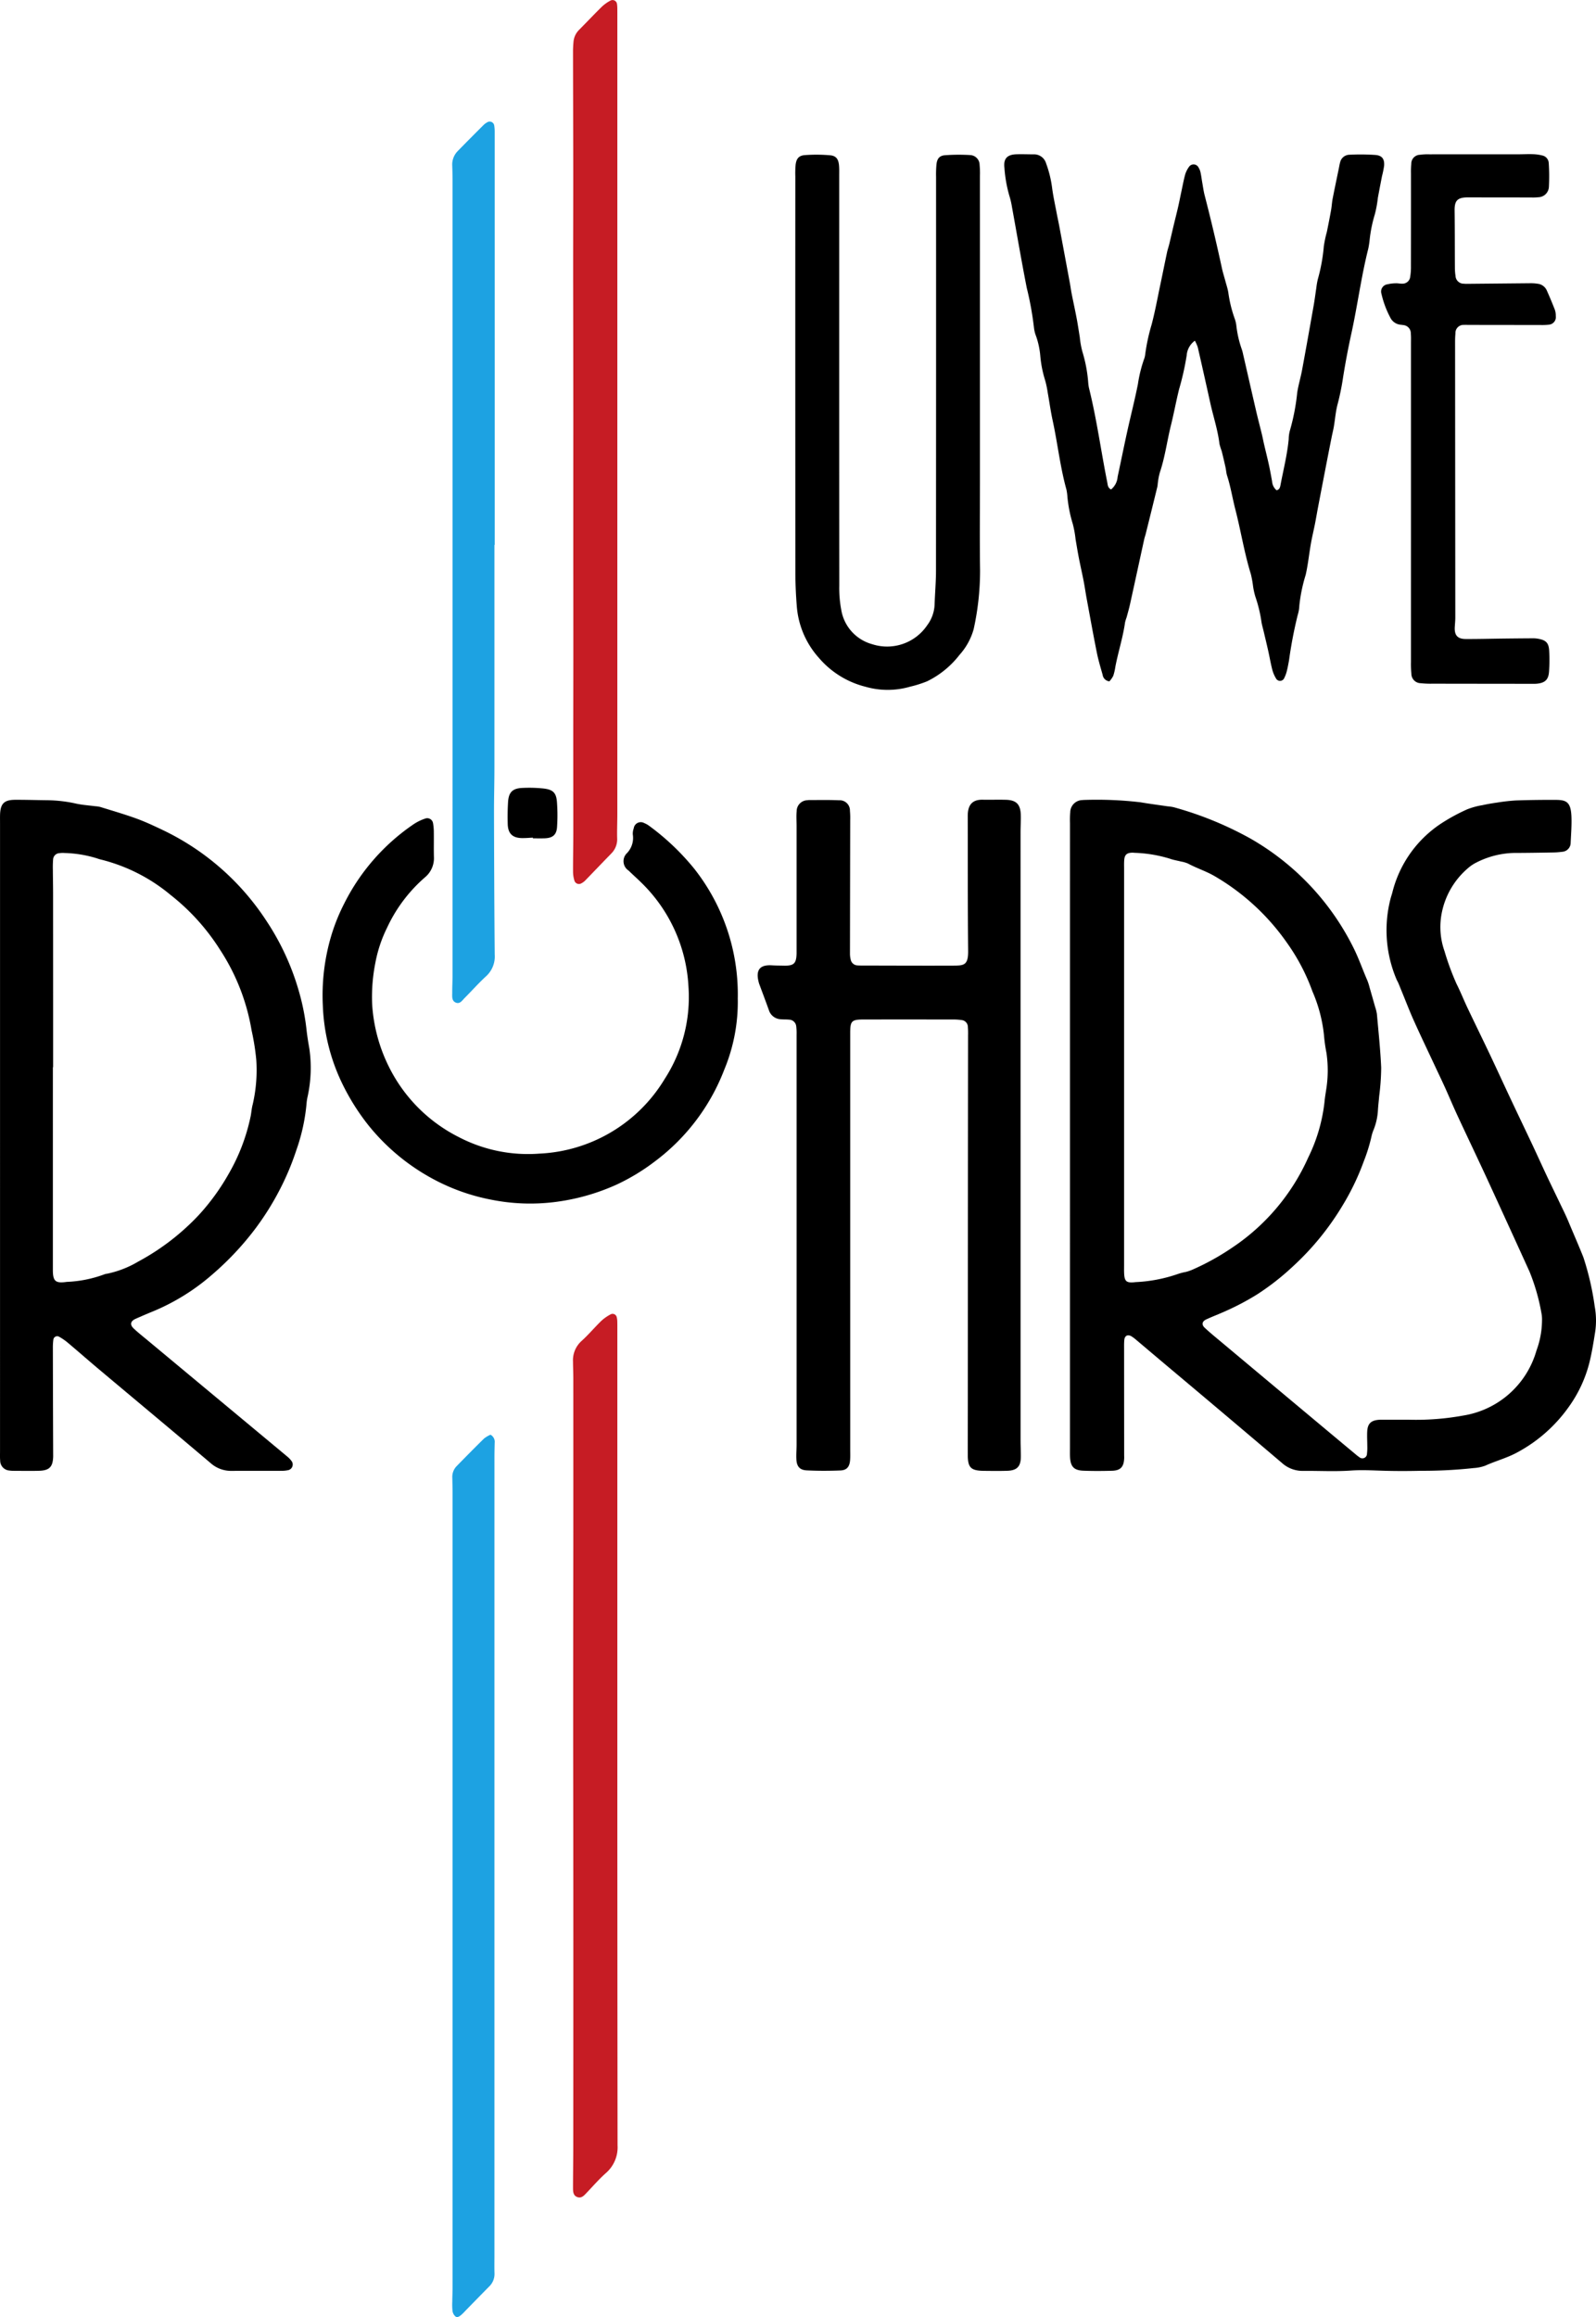 <svg xmlns="http://www.w3.org/2000/svg" viewBox="0 0 181.285 263.086"><defs><style>.a{fill:#c61c24;}.b{fill:#1da2e2;}</style></defs><path d="M121.536,128.938q0-17.755.001-35.51a9.654,9.654,0,0,1,.029-1.198,1.403,1.403,0,0,1,1.388-1.386.784.784,0,0,1,.119-.012,42.523,42.523,0,0,1,6.46.261c1.023.175,2.054.308,3.081.46a4.748,4.748,0,0,1,.711.104,39.45,39.45,0,0,1,8.63,3.511,29.301,29.301,0,0,1,11.776,12.434c.612,1.221,1.048,2.503,1.591,3.745a6.458,6.458,0,0,1,.252.797q.316,1.091.623,2.185a4.582,4.582,0,0,1,.202.814c.179,2.029.398,4.058.486,6.091a26.325,26.325,0,0,1-.229,3.226c-.042.517-.106,1.033-.138,1.551a7.027,7.027,0,0,1-.474,2.218,4.315,4.315,0,0,0-.258.796,19.403,19.403,0,0,1-.884,2.851,27.973,27.973,0,0,1-2.441,5.062,30.954,30.954,0,0,1-5.593,6.845,28.774,28.774,0,0,1-4.051,3.174,29.238,29.238,0,0,1-3.595,1.904c-.726.331-1.476.611-2.201.946-.481.222-.563.595-.186.948.612.573,1.265,1.101,1.908,1.639q5.841,4.888,11.685,9.771,1.748,1.462,3.501,2.919a5.081,5.081,0,0,0,.472.369.522.522,0,0,0,.87-.402,5.224,5.224,0,0,0,.036-.836c0-.56-.039-1.121-.009-1.678.048-.902.439-1.268,1.36-1.33.239-.016.48-.006.72-.007q1.32-.001,2.64-0a29.9,29.9,0,0,0,6.201-.475,10.34,10.34,0,0,0,8.306-7.388,10.065,10.065,0,0,0,.628-3.4,4.318,4.318,0,0,0-.025-.598,23.122,23.122,0,0,0-1.392-4.95q-2.354-5.18-4.732-10.349c-1.137-2.464-2.31-4.911-3.454-7.372-.487-1.049-.933-2.118-1.409-3.172-.345-.763-.709-1.517-1.064-2.276-.828-1.772-1.675-3.535-2.477-5.319-.507-1.127-.947-2.283-1.417-3.426-.121-.295-.237-.593-.363-.886-.063-.147-.157-.281-.211-.43a14.283,14.283,0,0,1-.621-9.27c.059-.191.121-.381.171-.574a13.173,13.173,0,0,1,5.659-7.89,21.237,21.237,0,0,1,2.843-1.533,8.438,8.438,0,0,1,1.726-.47c.545-.121,1.098-.215,1.651-.292a21.054,21.054,0,0,1,2.139-.243c1.478-.053,2.958-.069,4.437-.066,1.23.002,1.809.152,1.88,1.874.041.994-.041,1.994-.087,2.991a1.028,1.028,0,0,1-.979,1.031,8.097,8.097,0,0,1-1.072.077c-1.479.025-2.958.051-4.438.053a9.903,9.903,0,0,0-4.256,1.105,4.423,4.423,0,0,0-.983.679,8.942,8.942,0,0,0-2.856,4.757,8.234,8.234,0,0,0,.256,4.616,29.698,29.698,0,0,0,1.363,3.705c.45.889.816,1.821,1.244,2.722.839,1.767,1.703,3.522,2.541,5.289.804,1.696,1.584,3.403,2.384,5.101.816,1.733,1.647,3.46,2.463,5.193.544,1.156,1.069,2.321,1.613,3.477.475,1.01.967,2.012,1.447,3.019.343.721.706,1.434,1.012,2.171.567,1.362,1.162,2.711,1.708,4.083a31.748,31.748,0,0,1,1.287,5.591,8.796,8.796,0,0,1,.012,3.106c-.166,1.065-.344,2.132-.598,3.178a14.813,14.813,0,0,1-2.346,5.082,17.027,17.027,0,0,1-5.874,5.194c-1.173.637-2.446.966-3.643,1.509a4.631,4.631,0,0,1-1.286.263,53.336,53.336,0,0,1-5.984.312c-1.399.031-2.801.037-4.199-.003-1.268-.036-2.525-.113-3.803-.023-1.791.126-3.598.019-5.397.037a3.491,3.491,0,0,1-2.403-.894q-6.579-5.591-13.195-11.14-1.696-1.43-3.39-2.862a4.678,4.678,0,0,0-.479-.36c-.434-.279-.801-.116-.849.392-.033.357-.024.719-.024,1.079q.002,5.998.007,11.996c0.0.12.009.24.003.36-.045.983-.417,1.389-1.39,1.415-1.079.028-2.161.035-3.239-.006-1.09-.041-1.472-.468-1.524-1.583-.017-.359-.005-.72-.005-1.08Q121.536,146.633,121.536,128.938Zm6.146-7.774q0,11.214 0,22.428c0,.32-.009.64.004.959.038.937.255,1.126,1.17,1.04.04-.004.079-.01.119-.015a16.905,16.905,0,0,0,4.804-.918,6.552,6.552,0,0,1,.927-.24,4.968,4.968,0,0,0,.679-.229,28.038,28.038,0,0,0,4.501-2.477,24.087,24.087,0,0,0,8.712-10.282,19.025,19.025,0,0,0,1.846-6.282c.044-.517.135-1.03.212-1.543a13.733,13.733,0,0,0,.011-4.062,18.412,18.412,0,0,1-.281-2.017,16.776,16.776,0,0,0-1.31-4.958,22.72,22.72,0,0,0-2.882-5.502,25.948,25.948,0,0,0-8.217-7.579c-.973-.569-2.043-.901-3.026-1.431a3.554,3.554,0,0,0-.801-.234c-.425-.11-.867-.175-1.277-.325a15.248,15.248,0,0,0-4.007-.665,2.305,2.305,0,0,0-.239-.015c-.631.011-.885.23-.93.841-.026.358-.013.719-.013,1.079Q127.682,109.951,127.682,121.165Z"/><path d="M.004,129.025q0-17.751,0-35.503c0-.32-.006-.64.001-.96.029-1.304.446-1.744,1.721-1.749,1.239-.004,2.477.035,3.716.049a15.815,15.815,0,0,1,3.207.384c.7.153,1.423.199,2.136.293a3.574,3.574,0,0,1,.593.083c1.37.426,2.751.825,4.099,1.313,1.011.366,1.989.827,2.962,1.288a28.919,28.919,0,0,1,11.779,10.269,28.649,28.649,0,0,1,3.716,8.004,25.978,25.978,0,0,1,.886,4.449c.079.714.195,1.425.321,2.132a15.301,15.301,0,0,1-.184,5.362,5.83,5.83,0,0,0-.123.708,21.668,21.668,0,0,1-1.187,5.484,29.981,29.981,0,0,1-1.796,4.304,31.318,31.318,0,0,1-2.991,4.759,33.101,33.101,0,0,1-4.682,4.961,24.477,24.477,0,0,1-6.999,4.325c-.591.242-1.176.497-1.76.755-.596.264-.699.667-.238,1.102.522.493,1.09.936,1.643,1.396q5.115,4.258,10.233,8.513,2.765,2.3,5.53,4.601a2.795,2.795,0,0,1,.568.602.657.657,0,0,1-.378.968,3.447,3.447,0,0,1-.831.085c-1.879.007-3.759-.006-5.638.007a3.502,3.502,0,0,1-2.399-.895c-4.208-3.565-8.448-7.093-12.672-10.64-1.194-1.002-2.364-2.032-3.557-3.035a6.076,6.076,0,0,0-.982-.669.437.437,0,0,0-.636.332,6.872,6.872,0,0,0-.056.954q.012,6.056.033,12.111c0.0.08.003.16-0.0.24-.04,1.155-.436,1.562-1.621,1.592-.959.025-1.919.006-2.879.003a2.97,2.97,0,0,1-.478-.034,1.125,1.125,0,0,1-1.041-1.123c-.033-.357-.017-.719-.017-1.079Q.003,146.897.004,129.025ZM6.035,121.176l-.029,0q0,11.503-.001,23.006c-0,1.291.281,1.556,1.585,1.367a13.763,13.763,0,0,0,4.319-.876.864.864,0,0,1,.234-.047,11.451,11.451,0,0,0,3.559-1.382,26.819,26.819,0,0,0,6.902-5.31,25.248,25.248,0,0,0,3.367-4.645,21.899,21.899,0,0,0,2.505-6.572c.084-.431.108-.876.224-1.297a17.306,17.306,0,0,0,.407-5.113,27.047,27.047,0,0,0-.528-3.307,23.909,23.909,0,0,0-3.601-9.186,24.607,24.607,0,0,0-5.598-6.195,19.815,19.815,0,0,0-7.819-3.997,4.875,4.875,0,0,1-.574-.17,13.608,13.608,0,0,0-3.651-.599,2.756,2.756,0,0,0-.598.019.752.752,0,0,0-.704.698,11.23,11.23,0,0,0-.029,1.196c.004.879.025,1.757.025,2.636Q6.037,111.29,6.035,121.176Z"/><path d="M115.922,128.978q0,17.271.001,34.542c0.0.639.037,1.279.03,1.918-.012,1.075-.441,1.523-1.53,1.56-.879.03-1.759.016-2.639.007-1.51-.015-1.854-.35-1.858-1.825-.005-1.839.006-3.677.007-5.516q.005-9.892.008-19.785.007-11.151.019-22.303a9.131,9.131,0,0,0-.021-.958.795.795,0,0,0-.749-.799,6.125,6.125,0,0,0-.956-.062q-5.038-.006-10.077-.001c-1.442.002-1.585.153-1.585,1.571q0,23.628.001,47.256c0,.4.017.801-.013,1.199-.056.752-.369,1.15-1.095,1.179-1.276.051-2.559.054-3.834-.01-.796-.04-1.13-.447-1.172-1.247-.03-.557.022-1.118.023-1.677q.003-23.268-0-46.536a6.327,6.327,0,0,0-.041-.956.835.835,0,0,0-.802-.759c-.317-.036-.64-.012-.958-.046a1.476,1.476,0,0,1-1.343-1.027c-.362-1.016-.746-2.024-1.12-3.035-.014-.037-.02-.077-.031-.116-.418-1.535.245-2.024,1.498-1.944.438.028.879.024,1.318.035,1.162.029,1.442-.226,1.477-1.35.003-.08.001-.16.001-.24q-0-7.136-0-14.273c0-.558-.043-1.121.01-1.674a1.247,1.247,0,0,1,1.219-1.245,1.494,1.494,0,0,1,.239-.021c1.119.004,2.239-.025,3.356.027a1.161,1.161,0,0,1,1.237,1.2,9.148,9.148,0,0,1,.03,1.078q-.013,7.556-.027,15.111a2.773,2.773,0,0,0,.085.707.812.812,0,0,0,.764.652c.159.013.319.015.478.015,3.478.006,6.957.023,10.435.009,1.164-.005,1.679-.031,1.662-1.671-.052-5.036-.035-10.072-.045-15.108-0-.12-.002-.24.002-.36.036-1.149.559-1.719,1.694-1.697.879.017,1.759-.016,2.638.009,1.18.033,1.652.51,1.69,1.705.021.638-.026,1.279-.026,1.918Q115.921,111.707,115.922,128.978Z"/><path d="M135.723,38.685a2.257,2.257,0,0,0-.93,1.662,31.039,31.039,0,0,1-.865,3.85c-.337,1.356-.587,2.734-.924,4.09-.443,1.782-.672,3.614-1.262,5.362a7.162,7.162,0,0,0-.209,1.056c-.035.196-.033.401-.08.593q-.653,2.672-1.32,5.34c-.048.194-.121.382-.163.577-.538,2.457-1.068,4.916-1.61,7.372-.112.507-.257,1.006-.392,1.507a4.876,4.876,0,0,0-.176.572c-.237,1.703-.775,3.34-1.099,5.024a6.169,6.169,0,0,1-.242,1.049,2.908,2.908,0,0,1-.437.623.861.861,0,0,1-.77-.748c-.242-.843-.493-1.688-.665-2.547-.408-2.036-.774-4.08-1.152-6.121-.123-.668-.217-1.341-.347-2.008-.167-.862-.366-1.717-.534-2.578-.138-.705-.251-1.415-.374-2.123a11.7,11.7,0,0,0-.322-1.763,15.357,15.357,0,0,1-.605-3.05,5.863,5.863,0,0,0-.111-.831c-.719-2.585-1.001-5.256-1.57-7.871-.229-1.053-.372-2.124-.564-3.186a10.277,10.277,0,0,0-.302-1.405,12.915,12.915,0,0,1-.532-2.7,9.239,9.239,0,0,0-.466-2.221,3.865,3.865,0,0,1-.26-1.045,35.619,35.619,0,0,0-.813-4.474c-.602-3.056-1.121-6.128-1.681-9.192a9.02,9.02,0,0,0-.301-1.283,15.206,15.206,0,0,1-.557-3.182c-.119-1.021.313-1.482,1.36-1.516.639-.021,1.28.005,1.92.008a1.423,1.423,0,0,1,1.454,1.021,12.691,12.691,0,0,1,.684,2.785c.123.948.333,1.884.51,2.825.096.51.21,1.016.305,1.526q.607,3.24,1.206,6.481c.073.393.122.79.199,1.181.186.939.393,1.874.571,2.815.134.705.235,1.417.353,2.125a10.073,10.073,0,0,0,.296,1.648,16.097,16.097,0,0,1,.663,3.523,4.593,4.593,0,0,0,.084.593c.879,3.531,1.36,7.139,2.075,10.701.061.304.049.636.435.826a2.045,2.045,0,0,0,.744-1.436c.37-1.717.716-3.44,1.094-5.156.395-1.792.856-3.571,1.211-5.371a15.405,15.405,0,0,1,.68-2.785,2.175,2.175,0,0,0,.147-.58,21.91,21.91,0,0,1,.729-3.39c.388-1.465.659-2.962.972-4.447.264-1.25.514-2.504.779-3.754.066-.312.175-.615.25-.926.169-.697.326-1.397.493-2.094.166-.698.345-1.392.506-2.091.134-.582.247-1.168.372-1.752.142-.662.263-1.33.441-1.983a2.904,2.904,0,0,1,.425-.852.628.628,0,0,1,1.092.057,1.772,1.772,0,0,1,.225.55c.085.39.132.787.201,1.18.083.471.145.949.264,1.411q1.064,4.117,1.961,8.272c.108.507.269,1.002.403,1.503.113.424.256.843.328,1.275a14.567,14.567,0,0,0,.742,3.018,3.626,3.626,0,0,1,.179.816,11.942,11.942,0,0,0,.59,2.563,4.433,4.433,0,0,1,.16.576c.501,2.179.995,4.36,1.501,6.538.199.855.425,1.703.632,2.556.094.387.167.78.257,1.168.181.777.378,1.55.548,2.328.136.623.249,1.252.362,1.88a1.469,1.469,0,0,0,.51,1.019c.339-.064.4-.348.451-.616.326-1.726.765-3.433.927-5.188a3.973,3.973,0,0,1,.128-.948,24.019,24.019,0,0,0,.84-4.344c.136-.865.394-1.711.554-2.574.451-2.435.884-4.873,1.315-7.312.118-.669.201-1.344.304-2.015a8.249,8.249,0,0,1,.162-.945,19.962,19.962,0,0,0,.687-3.767,13.759,13.759,0,0,1,.347-1.637c.167-.82.33-1.641.477-2.465.077-.432.096-.874.179-1.304.229-1.175.478-2.345.719-3.518.04-.196.069-.395.126-.586a1.104,1.104,0,0,1,1.025-.878,24.763,24.763,0,0,1,2.992.023c.765.064,1.042.473.982,1.233a10.547,10.547,0,0,1-.238,1.17c-.161.822-.319,1.644-.471,2.467a12.974,12.974,0,0,1-.346,1.881,15.395,15.395,0,0,0-.579,2.812,10.72,10.72,0,0,1-.16,1.066c-.805,3.179-1.22,6.435-1.922,9.634q-.538,2.453-.936,4.937a28.303,28.303,0,0,1-.616,3.048c-.233.841-.292,1.729-.44,2.595-.067.393-.167.779-.245,1.17q-.27,1.35-.533,2.701-.513,2.648-1.02,5.296c-.12.628-.223,1.259-.348,1.886-.147.743-.329,1.48-.46,2.226-.207,1.179-.326,2.377-.59,3.543a18.031,18.031,0,0,0-.725,3.511,4.101,4.101,0,0,1-.185,1.061,49.622,49.622,0,0,0-.99,5.174c-.074.393-.143.787-.242,1.174a3.662,3.662,0,0,1-.286.784.519.519,0,0,1-.954.054,3.763,3.763,0,0,1-.416-.983c-.178-.696-.299-1.406-.455-2.108-.165-.739-.343-1.475-.517-2.212-.082-.349-.186-.694-.248-1.047a15.627,15.627,0,0,0-.696-2.908,7.671,7.671,0,0,1-.277-1.285,12.192,12.192,0,0,0-.241-1.295c-.746-2.408-1.132-4.902-1.761-7.338-.329-1.274-.531-2.58-.938-3.837-.097-.301-.109-.629-.178-.94-.138-.622-.283-1.242-.438-1.86a6.849,6.849,0,0,1-.248-.8c-.192-1.593-.706-3.112-1.049-4.67q-.695-3.159-1.418-6.313A4.669,4.669,0,0,0,135.723,38.685Z"/><path d="M95.322,43.594q0,11.454.009,22.909a13.214,13.214,0,0,0,.225,2.74A4.859,4.859,0,0,0,99.067,73.144a5.496,5.496,0,0,0,6.254-2.156A4.188,4.188,0,0,0,106.158,68.652c.041-1.277.157-2.553.158-3.829q.017-22.369.009-44.738a11.979,11.979,0,0,1,.048-1.437c.078-.646.335-.973.979-1.024a21.844,21.844,0,0,1,2.863-.016,1.125,1.125,0,0,1,1.056,1.121,9.494,9.494,0,0,1,.038,1.197q.002,17.272.001,34.543c0,3.438-.037,6.877.013,10.315a30.815,30.815,0,0,1-.728,6.655,7.268,7.268,0,0,1-1.605,2.915,10.451,10.451,0,0,1-3.686,3.006,13.093,13.093,0,0,1-1.934.61,9.112,9.112,0,0,1-5.072.003,10.223,10.223,0,0,1-5.296-3.292,9.89,9.89,0,0,1-2.497-5.85c-.102-1.273-.16-2.553-.161-3.829q-.016-22.489-.006-44.978a10.753,10.753,0,0,1,.034-1.317c.086-.698.363-1.045,1.058-1.096a17.988,17.988,0,0,1,2.862.02c.676.059.942.432,1.008,1.134.037.397.023.799.023,1.198Q95.323,31.779,95.322,43.594Z"/><path d="M83.801,113.317a20.077,20.077,0,0,1-1.537,8.147,23.518,23.518,0,0,1-7.849,10.385,23.758,23.758,0,0,1-4.29,2.616,24.3,24.3,0,0,1-7.235,2.034,22.46,22.46,0,0,1-7.037-.271,23.04,23.04,0,0,1-6.314-2.178,23.988,23.988,0,0,1-7.729-6.33,25.473,25.473,0,0,1-2.762-4.334,22.173,22.173,0,0,1-2.379-9.206,23.756,23.756,0,0,1,.857-7.591,21.736,21.736,0,0,1,1.574-4.001,23.72,23.72,0,0,1,7.894-9.01,5.481,5.481,0,0,1,1.284-.627.667.667,0,0,1,.91.518,5.997,5.997,0,0,1,.089,1.073c.012.919-.012,1.838.011,2.756a2.821,2.821,0,0,1-1.025,2.325,17.075,17.075,0,0,0-4.292,5.706,15.24,15.24,0,0,0-1.328,3.959,19.842,19.842,0,0,0-.37,4.766,18.444,18.444,0,0,0,1.921,7.11,17.757,17.757,0,0,0,7.897,7.935,16.997,16.997,0,0,0,9.162,1.888,17.546,17.546,0,0,0,14.25-8.483,17.117,17.117,0,0,0,2.697-10.502A17.748,17.748,0,0,0,72.8,100.174c-.456-.448-.936-.872-1.392-1.32a1.27,1.27,0,0,1-.177-2.001,2.496,2.496,0,0,0,.649-2.09,1.682,1.682,0,0,1,.104-.705.803.803,0,0,1,1.184-.606,2.534,2.534,0,0,1,.62.355,27.505,27.505,0,0,1,5.101,4.871,23.047,23.047,0,0,1,4.914,14.64Z"/><path class="a" d="M70.122,197.169q0,23.212.025,46.425a3.871,3.871,0,0,1-1.341,3.158c-.773.69-1.459,1.479-2.175,2.231-.281.295-.561.632-1.012.495-.528-.161-.531-.65-.531-1.092.002-1.599.028-3.198.029-4.797q.008-11.81.007-23.621-.003-10.851-.019-21.703-.001-11.392.016-22.784.005-9.472-0-18.944c-0-.639-.03-1.279-.034-1.918a2.932,2.932,0,0,1,.963-2.353c.799-.721,1.493-1.556,2.268-2.306a5.068,5.068,0,0,1,1.074-.74.481.481,0,0,1,.66.332,2.224,2.224,0,0,1,.064.473c.01.36.006.72.006,1.08Q70.123,174.137,70.122,197.169Z"/><path class="a" d="M70.122,48.17q0,22.123-.001,44.246c-0.0.919-.042,1.838-.02,2.757a2.275,2.275,0,0,1-.663,1.734c-1.004,1.03-1.996,2.072-2.999,3.104a1.641,1.641,0,0,1-.387.276.538.538,0,0,1-.796-.267,3.505,3.505,0,0,1-.165-1.048c-.006-1.438.028-2.877.029-4.315.003-3.716-.006-7.432-.006-11.148 0-2.996.01-5.992.01-8.987q.001-5.633-.006-11.266,0-7.731.004-15.462-.005-8.15-.021-16.3c-.002-3.995.015-7.99.013-11.986-.003-4.554-.02-9.108-.026-13.663-.001-.359.021-.719.053-1.077a2.164,2.164,0,0,1,.641-1.382c.873-.879,1.721-1.783,2.606-2.649a4.502,4.502,0,0,1,.974-.681.507.507,0,0,1,.72.394,3.778,3.778,0,0,1,.038.596c.005.44.002.879.002,1.319Q70.122,25.268,70.122,48.17Z"/><path d="M160.271,57.066q0-9.054-.001-18.108c-0-.36.016-.722-.02-1.078a.936.936,0,0,0-.877-.971c-.116-.027-.238-.03-.357-.047a1.449,1.449,0,0,1-1.052-.72,10.904,10.904,0,0,1-1.051-2.791.831.831,0,0,1,.695-1.072,4.398,4.398,0,0,1,.945-.114c.237-.011.478.054.715.043a.871.871,0,0,0,.913-.784,6.773,6.773,0,0,0,.084-1.19q.009-5.276.005-10.553a9.637,9.637,0,0,1,.034-1.077,1.01,1.01,0,0,1,.977-1.029,6.651,6.651,0,0,1,1.075-.053q5.038-.005,10.075-.003c.56-0,1.12-.031,1.679-.012a4.883,4.883,0,0,1,1.058.143.924.924,0,0,1,.747.843,22.265,22.265,0,0,1,.018,2.748,1.229,1.229,0,0,1-1.189,1.153,5.516,5.516,0,0,1-.837.026q-3.538-.002-7.077-.008c-.08-0-.16-.001-.24.001-1.066.031-1.379.403-1.365,1.486.028,2.155.018,4.311.031,6.467a6.055,6.055,0,0,0,.072.951.929.929,0,0,0,.949.896,2.6,2.6,0,0,0,.358.014q3.596-.034,7.191-.068a4.927,4.927,0,0,1,.835.059,1.288,1.288,0,0,1,1.027.743q.489,1.092.923,2.209a2.126,2.126,0,0,1,.107.707.864.864,0,0,1-.819.991,7.079,7.079,0,0,1-.958.032q-4.078-.002-8.156-.009c-.16-0-.321-.015-.479 0a.919.919,0,0,0-.987.977c-.031.318-.04.638-.04.958q.012,15.649.025,31.298c0.0.358-.04.717-.06,1.075-.051.93.307,1.352,1.24,1.357,1.437.007,2.874-.034,4.31-.051q1.678-.02,3.356-.03a3.245,3.245,0,0,1,.595.057c.858.157,1.172.467,1.222,1.356a18.59,18.59,0,0,1-.019,2.394c-.067.905-.464,1.255-1.374,1.348a4.704,4.704,0,0,1-.479.013q-5.696-.005-11.392-.014a10.086,10.086,0,0,1-1.316-.055,1.077,1.077,0,0,1-1.073-1.085,11.28,11.28,0,0,1-.045-1.316Q160.269,66.12,160.271,57.066Z"/><path class="b" d="M55.711,162.902a.917.917,0,0,1,.478.913c-.01.519-.026,1.039-.026,1.559q-.002,45.34-.001,90.68c0,.68-.014,1.36.005,2.039a1.968,1.968,0,0,1-.591,1.514c-.9.909-1.791,1.827-2.686,2.74a6.345,6.345,0,0,1-.509.506c-.184.15-.427.333-.644.168a1.01,1.01,0,0,1-.333-.597,6.3,6.3,0,0,1-.031-1.076c.004-.519.03-1.039.03-1.558q.002-45.16 0-90.321c0-.559-.016-1.119-.027-1.678a1.758,1.758,0,0,1,.486-1.314c1.033-1.057,2.071-2.11,3.125-3.146A3.54,3.54,0,0,1,55.711,162.902Z"/><path class="b" d="M56.162,61.866q0,12.651-.002,25.302c-.001,1.718-.051,3.437-.047,5.155.014,5.355.031,10.711.08,16.066a3.022,3.022,0,0,1-.976,2.455c-.853.782-1.623,1.654-2.442,2.474-.272.272-.525.709-.987.527-.506-.199-.418-.719-.42-1.148-.003-.639.033-1.278.033-1.918q.003-45.148 0-90.296c0-.559-.014-1.119-.032-1.678a2.169,2.169,0,0,1,.612-1.639c.974-1.004,1.964-1.992,2.953-2.981A1.824,1.824,0,0,1,55.319,13.902a.521.521,0,0,1,.82.364,4.265,4.265,0,0,1,.051.715q.003,23.443.002,46.886Z"/><path d="M60.532,95.109c-.398.018-.796.054-1.194.052-1.106-.006-1.635-.494-1.667-1.587-.024-.836-.014-1.675.038-2.509.07-1.124.52-1.562,1.663-1.602a15.584,15.584,0,0,1,2.386.069c1.061.127,1.423.487,1.503,1.521a19.803,19.803,0,0,1,.011,2.866c-.061.89-.513,1.238-1.426,1.266-.437.014-.875.002-1.313.002Z"/></svg>